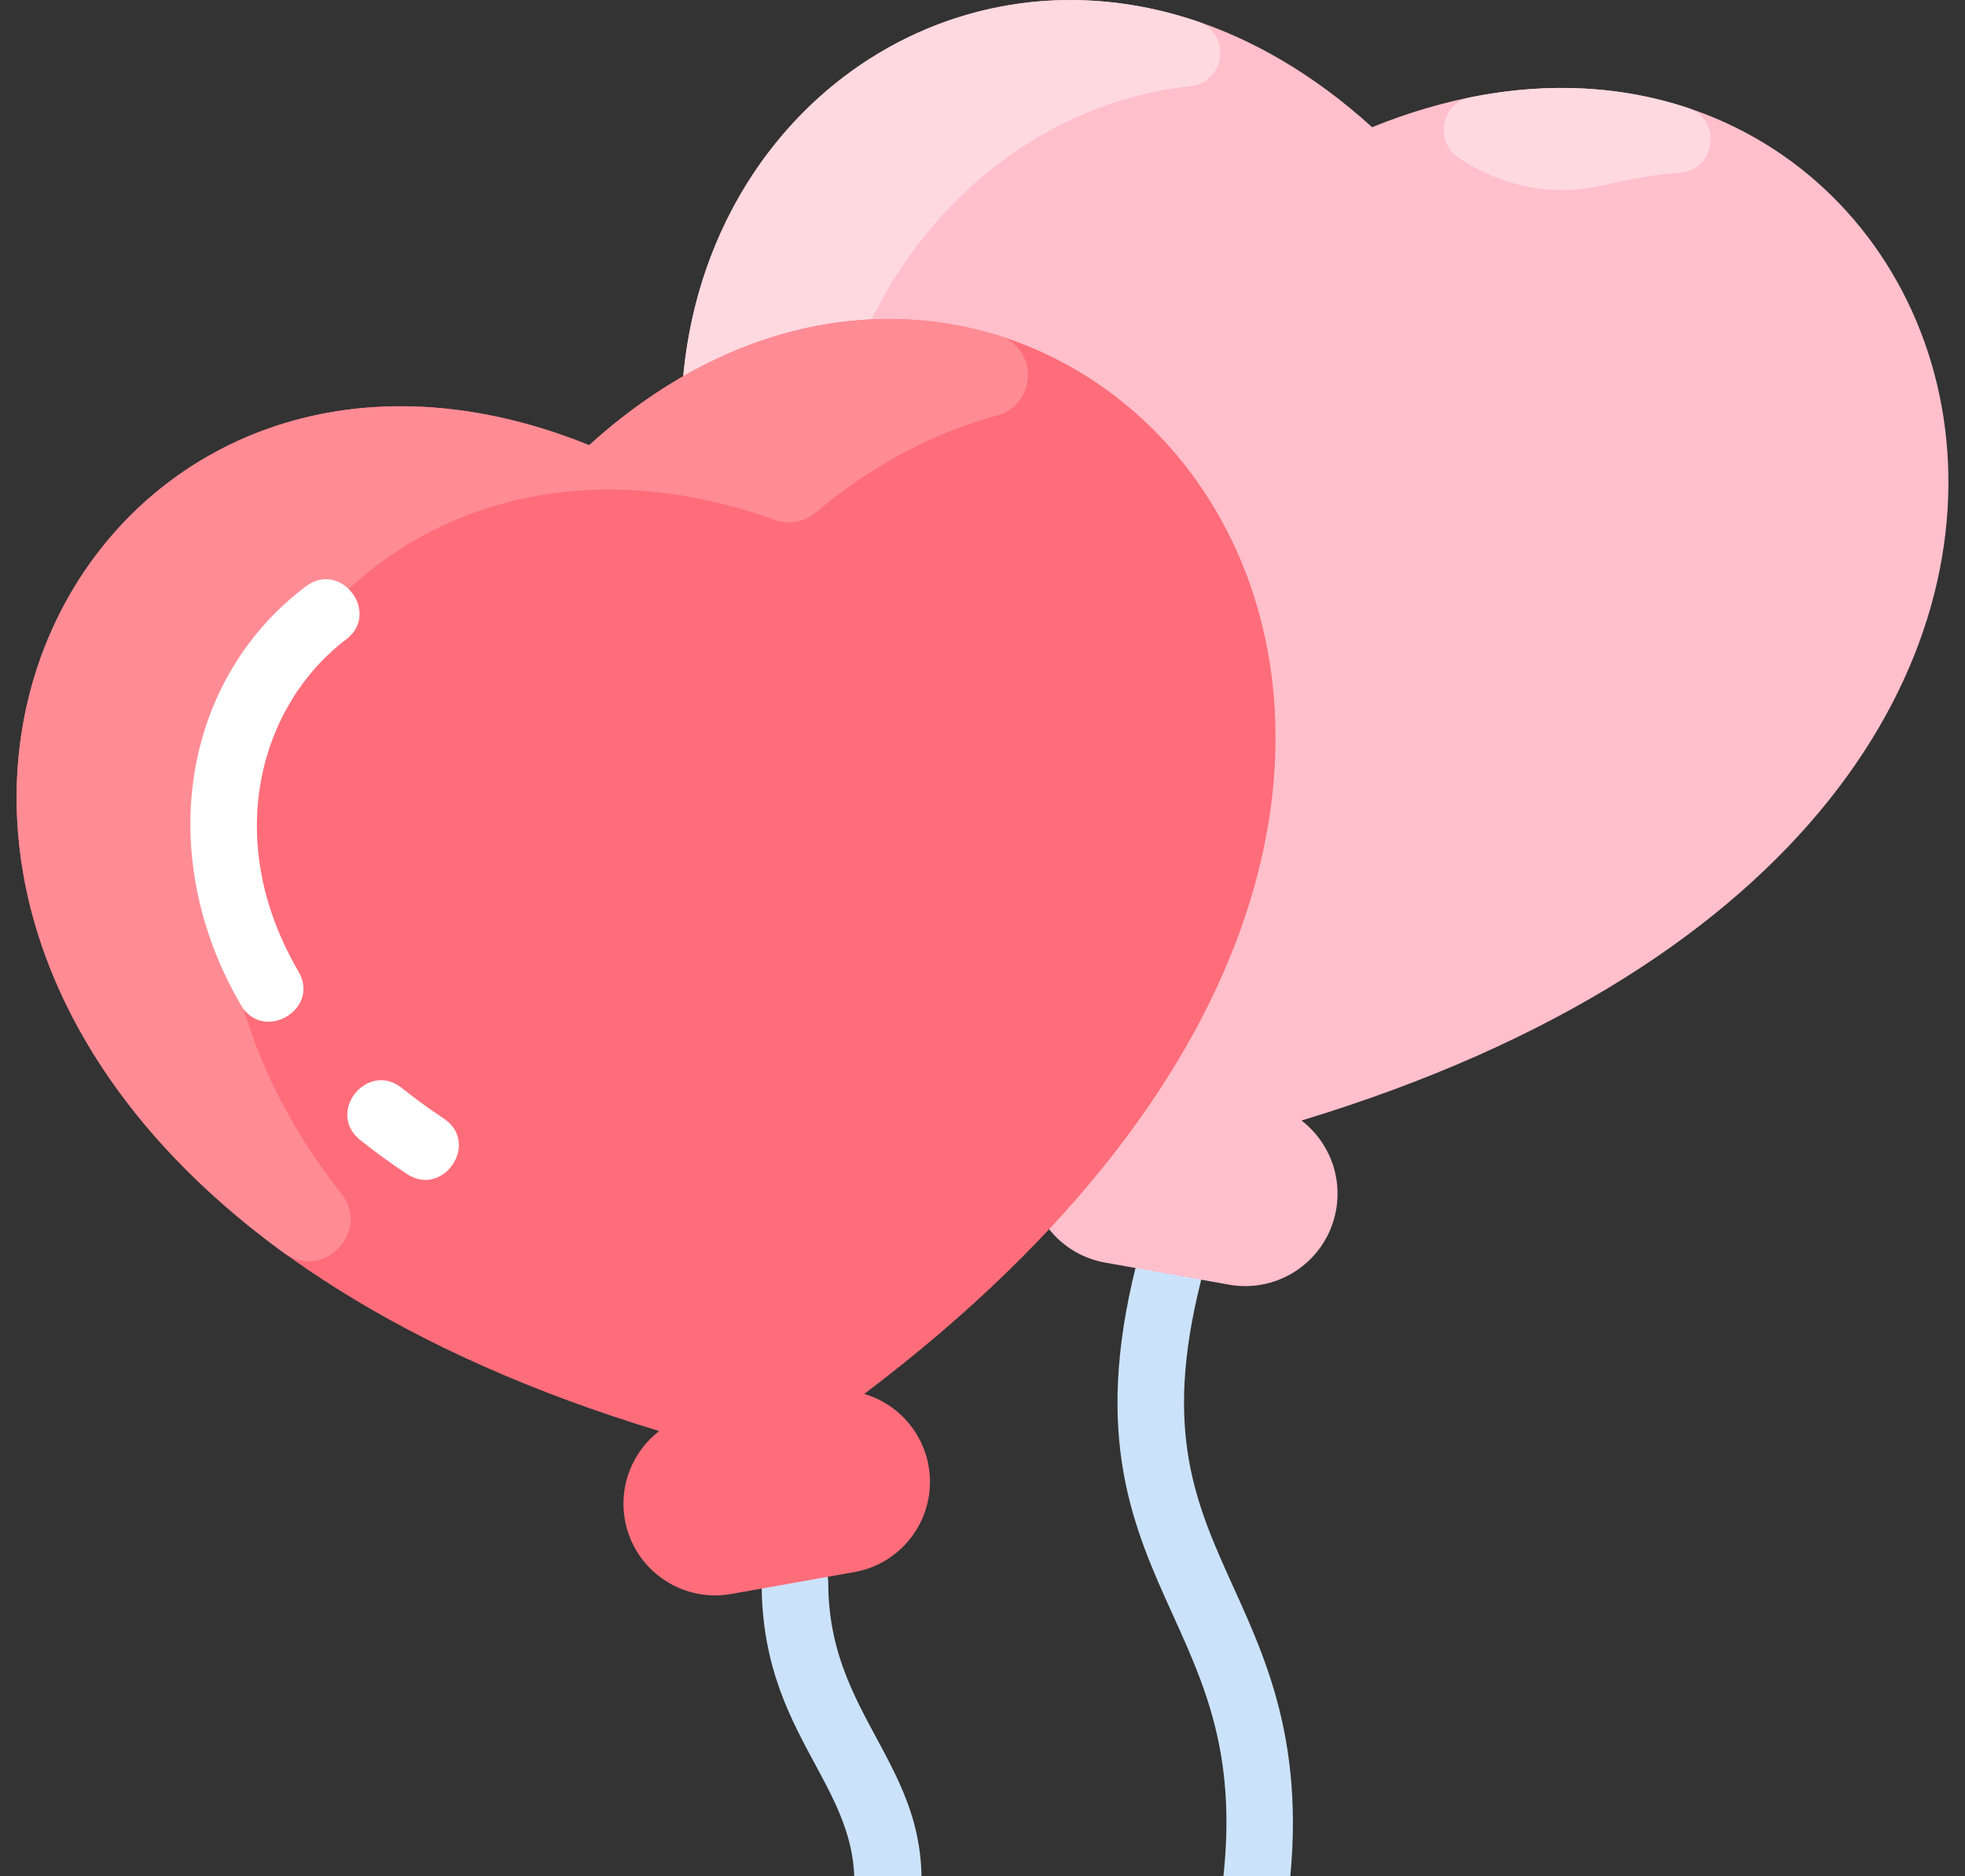 <svg width="310" height="296" viewBox="0 0 310 296" fill="none" xmlns="http://www.w3.org/2000/svg">
<rect x="0" y="0" width="310" height="296" fill="#333333" stroke="none"/>
<g clip-path="url(#clip0_12873_19962)">
<path d="M191.869 303.821C196.298 279.665 190.827 267.59 185.036 254.806C178.825 241.095 172.402 226.919 179.225 199.705C180.914 192.966 191.11 195.512 189.419 202.261C183.487 225.92 188.641 237.296 194.608 250.469C200.524 263.526 207.228 278.324 202.207 305.715C200.948 312.573 190.618 310.645 191.869 303.821Z" fill="#CBE3FA"/>
<path d="M216.462 20.066C309.633 -17.689 367.381 127.588 205.335 176.791C209.493 179.997 211.772 185.356 210.787 190.887C209.381 198.815 201.821 204.096 193.9 202.69L174.353 199.209C166.431 197.803 161.157 190.237 162.563 182.309C163.561 176.693 167.646 172.397 172.77 170.88C37.877 68.848 142.03 -47.476 216.462 20.066Z" fill="#FFBFCB"/>
<path d="M265.079 27.242C261.242 27.551 257.3 28.18 253.268 29.154C245.652 30.995 237.587 29.841 230.156 24.918C226.227 22.314 227.355 16.281 231.975 15.351C244.511 12.824 256.127 13.648 266.299 17.031C271.686 18.823 270.737 26.785 265.079 27.242Z" fill="#FFD9E0"/>
<path d="M187.811 13.596C147.254 17.912 115.205 64.716 136.327 119.496C138.588 125.361 130.583 129.535 127.065 124.327C76.898 50.059 132.29 -15.881 188.961 3.402C194.282 5.212 193.401 13.002 187.811 13.596Z" fill="#FFD9E0"/>
<path d="M134.02 303.609C138.744 282.715 120.163 276.451 120.156 249.707C120.156 246.805 122.508 244.452 125.41 244.451C128.312 244.451 130.665 246.803 130.666 249.704C130.671 273.184 150.161 279.877 144.27 305.926C142.737 312.712 132.488 310.387 134.02 303.609Z" fill="#CBE3FA"/>
<path d="M146.488 231.269C147.887 239.131 142.646 246.645 134.777 248.037L115.355 251.492C107.492 252.891 99.978 247.643 98.579 239.781C97.607 234.29 99.867 228.97 103.992 225.784C-56.984 176.955 0.39 32.769 92.944 70.24C166.883 3.211 270.353 118.662 136.353 219.925C141.437 221.429 145.496 225.692 146.488 231.269Z" fill="#FF6D7A"/>
<path d="M157.266 65.566C147.659 68.131 137.941 73.115 128.63 80.9C126.866 82.376 124.435 82.811 122.271 82.034C54.885 57.842 7.787 129.998 53.838 188.313C58.561 194.294 50.993 202.175 44.826 197.698C-38.623 137.12 14.537 38.498 92.946 70.24C114.171 50.999 137.83 46.795 157.606 52.977C163.852 54.929 163.589 63.877 157.266 65.566Z" fill="#FF8C95"/>
<path d="M64.188 185.225C61.603 183.513 59.122 181.708 56.816 179.862C51.393 175.52 57.952 167.31 63.385 171.658C65.445 173.308 67.668 174.925 69.992 176.463C75.816 180.322 69.929 189.025 64.188 185.225Z" fill="white"/>
<path d="M38.02 158.593C24.304 135.114 28.607 107.326 48.249 92.52C53.796 88.338 60.131 96.725 54.575 100.913C41.437 110.815 34.649 131.987 47.095 153.292C50.585 159.267 41.498 164.544 38.02 158.593Z" fill="white"/>
</g>
<defs>
<clipPath id="clip0_12873_19962">
<rect width="310" height="310" fill="white"/>
</clipPath>
</defs>
</svg>
